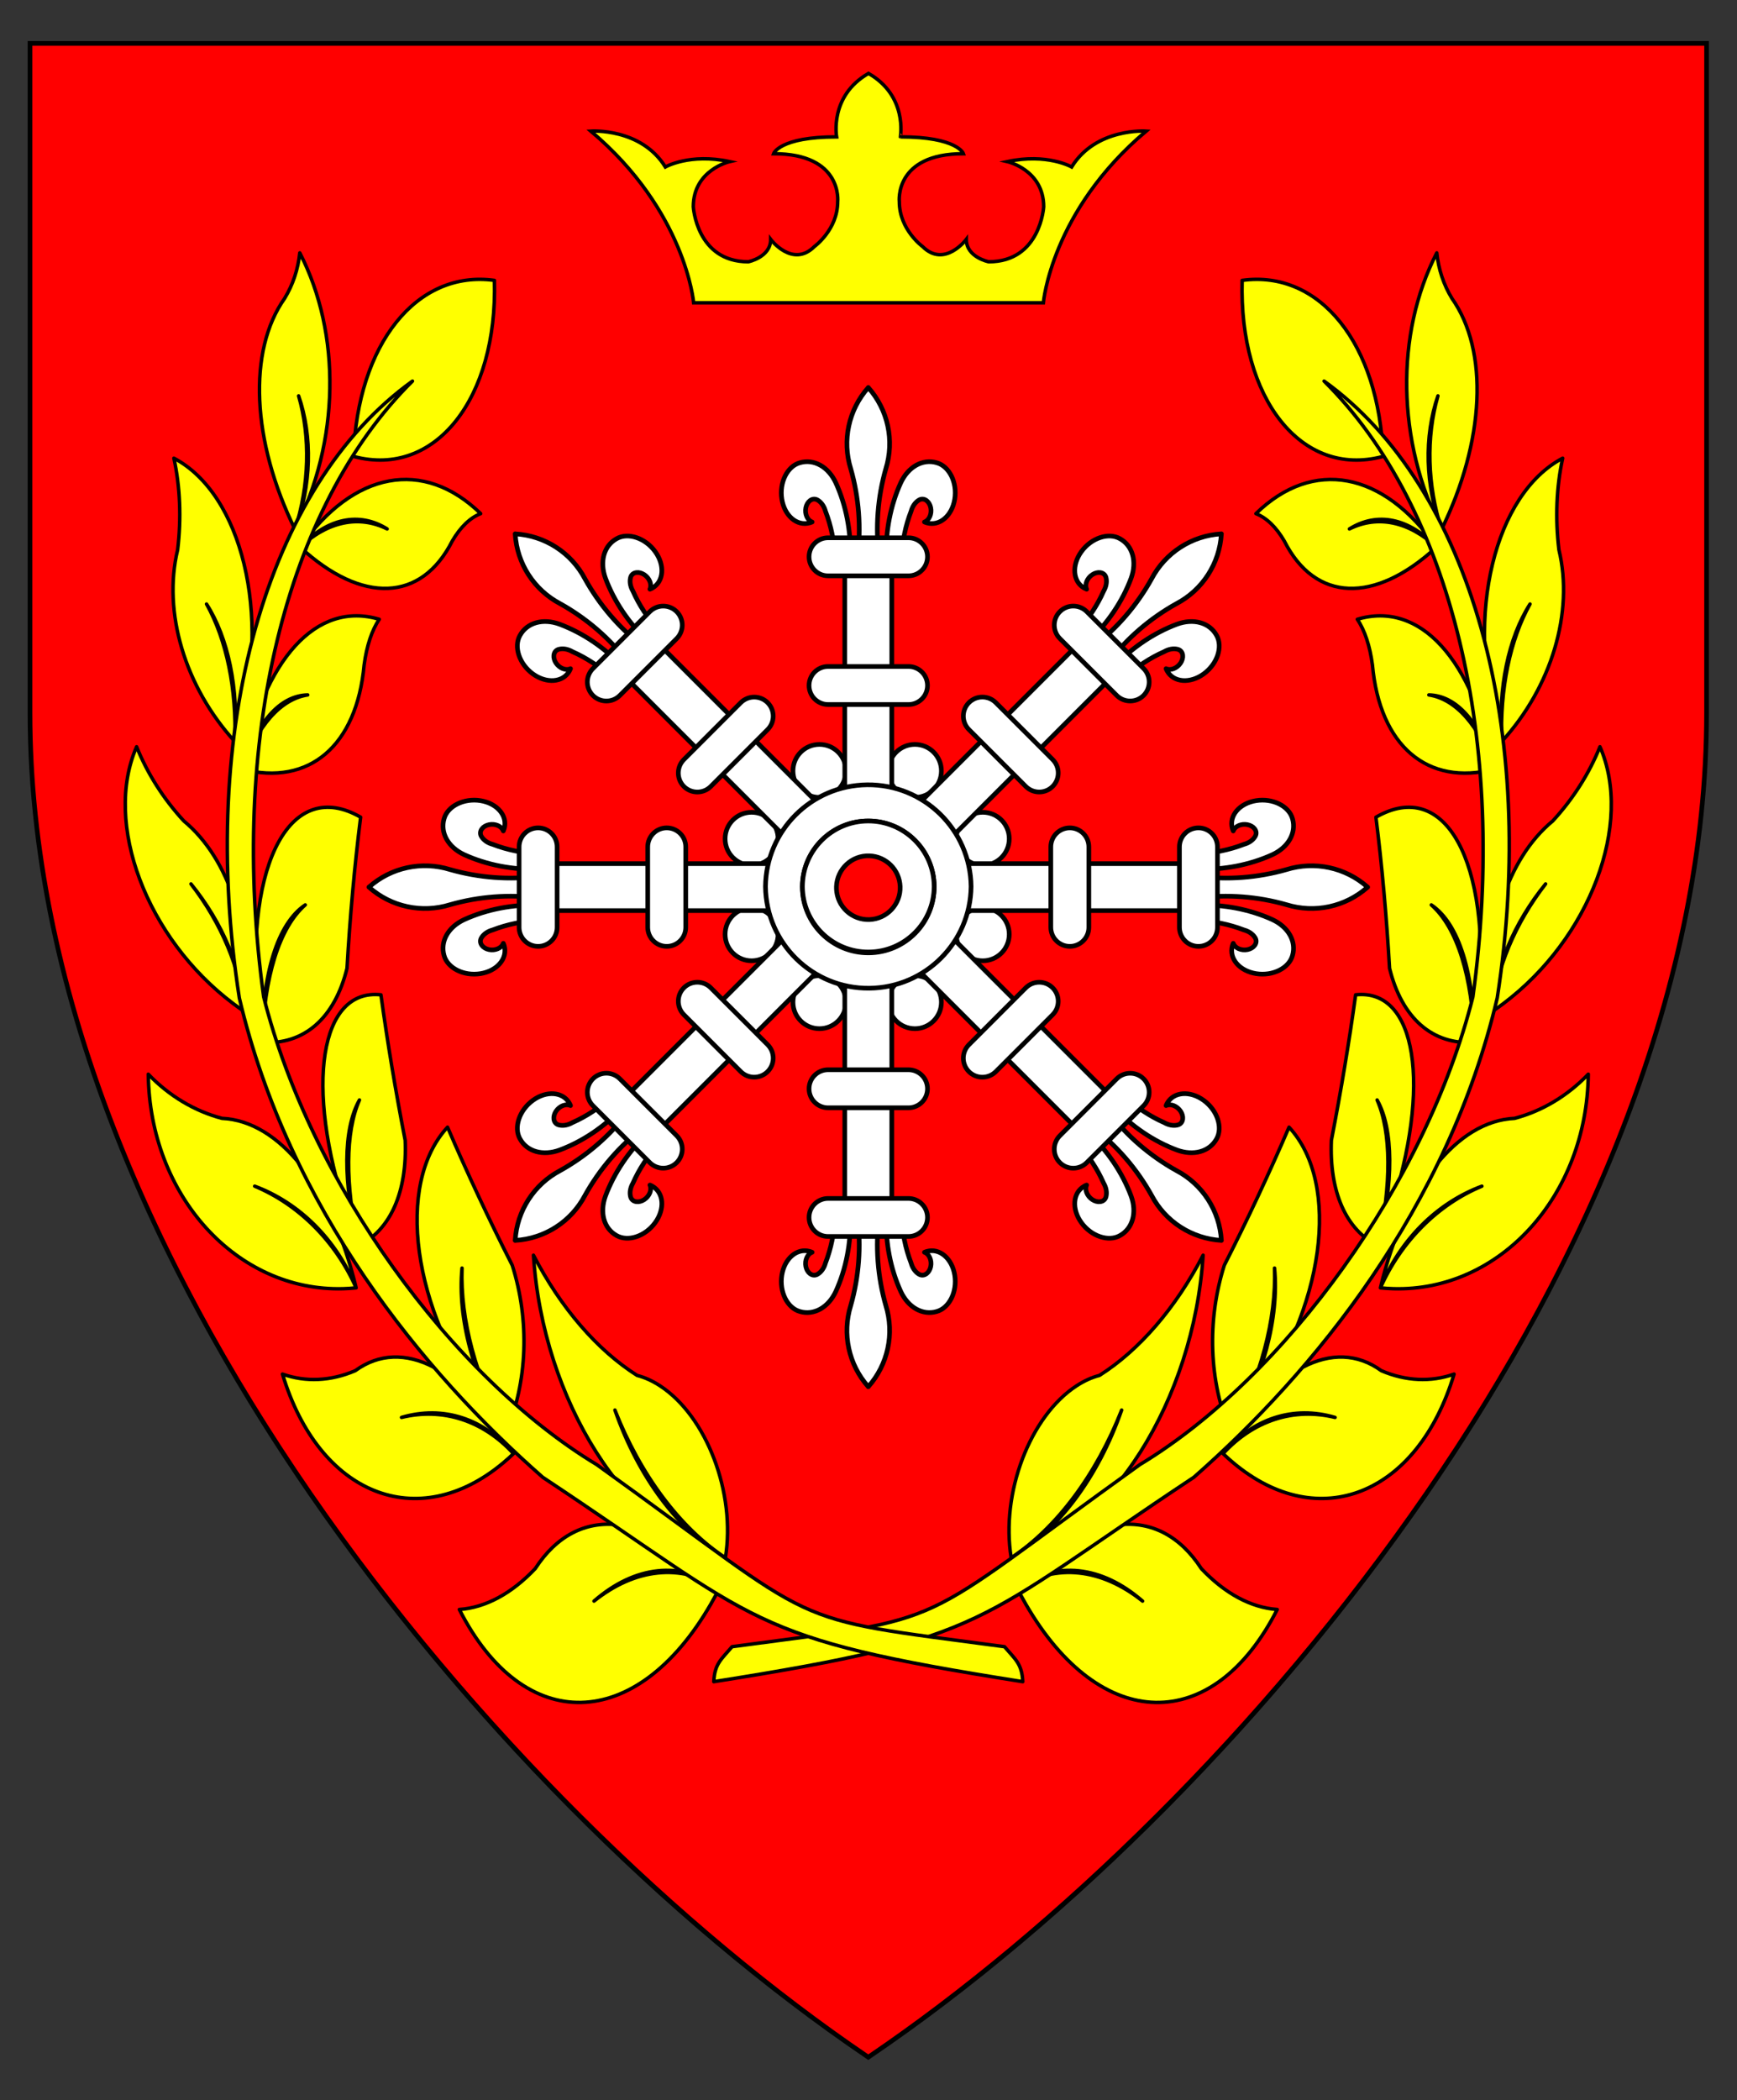 <?xml version="1.0" encoding="utf-8"?>
<!-- Generator: Adobe Illustrator 15.0.0, SVG Export Plug-In . SVG Version: 6.00 Build 0)  -->
<!DOCTYPE svg PUBLIC "-//W3C//DTD SVG 1.1//EN" "http://www.w3.org/Graphics/SVG/1.1/DTD/svg11.dtd">
<svg version="1.1" id="Field" xmlns="http://www.w3.org/2000/svg" xmlns:xlink="http://www.w3.org/1999/xlink" x="0px" y="0px"
	 width="373.75px" height="451.681px" viewBox="0 0 373.75 451.681" enable-background="new 0 0 373.75 451.681"
	 xml:space="preserve">
<rect x="0" y="0" width="373.75" height="451.681" fill="#333333" stroke="none"/>
<g>
	<path fill="#FF0000" d="M186.547,442.242c-43.472-29.498-87.144-73.624-119.816-121.063
		C39.232,281.255,6.453,219.727,6.453,153.344V9.328h360.75v144.016c0,66.383-32.779,127.911-60.277,167.836
		c-32.673,47.438-76.345,91.564-119.817,121.063l-0.281,0.19L186.547,442.242z"/>
	<path d="M366.703,9.828v143.516c0,115.989-100.547,234.656-179.875,288.484C107.5,388,6.953,269.333,6.953,153.344V9.828H366.703
		 M367.703,8.828h-1H6.953h-1v1v143.516c0,66.512,32.827,128.136,60.366,168.12c32.707,47.487,76.426,91.66,119.948,121.191
		l0.562,0.382l0.562-0.382c43.521-29.531,87.241-73.704,119.947-121.191c27.539-39.984,60.366-101.608,60.366-168.12V9.828V8.828
		L367.703,8.828z"/>
</g>
<g id="Laurel_1_1_">
	<g>
		
			<path id="path97_3_" fill="#FFFF00" stroke="#000000" stroke-width="0.75" stroke-linecap="round" stroke-linejoin="round" stroke-miterlimit="3" d="
			M297.599,98.155c-0.836-24.19-13.614-40.145-30.323-37.854c-0.719,25.481,12.773,42.454,30.138,37.908
			C297.474,98.191,297.538,98.173,297.599,98.155z"/>
		
			<path id="path102_3_" fill="#FFFF00" stroke="#000000" stroke-width="0.75" stroke-linecap="round" stroke-linejoin="round" stroke-miterlimit="3" d="
			M241.343,303.262c-5.495,13.954-14.005,25.333-23.768,31.766c-2.276-13.885,4.026-30.449,14.08-36.995
			c1.613-1.05,3.265-1.803,4.919-2.227c8.592-5.45,16.392-14.492,22.298-25.854c-1.98,31.212-20.207,59.936-41.297,65.075
			C227.587,329.37,236.314,317.705,241.343,303.262z"/>
		
			<path id="path107_3_" fill="#FFFF00" stroke="#000000" stroke-width="0.75" stroke-linecap="round" stroke-linejoin="round" stroke-miterlimit="3" d="
			M274.244,272.726c0.397,10.969-2.992,23.662-9.466,35.444c-4.644-11.074-5.129-24.083-1.341-36.058
			c4.979-9.79,9.629-19.702,13.924-29.694c11.297,12.201,7.612,39.267-8.238,60.458c-1.383,1.849-2.833,3.617-4.345,5.294
			C271.789,296.48,275.268,283.465,274.244,272.726z"/>
		
			<path id="path112_3_" fill="#FFFF00" stroke="#000000" stroke-width="0.75" stroke-linecap="round" stroke-linejoin="round" stroke-miterlimit="3" d="
			M296.315,236.573c3.039,6.909,3.105,18.133,0.188,31.346c-6.876-3.405-10.494-11.587-10.028-22.676
			c2.072-10.645,3.814-21.087,5.217-31.291c13.11-1.434,16.427,19.532,7.407,46.833c-0.788,2.376-1.655,4.759-2.596,7.134
			C299.924,254.317,299.856,242.807,296.315,236.573z"/>
		
			<path id="path117_3_" fill="#FFFF00" stroke="#000000" stroke-width="0.75" stroke-linecap="round" stroke-linejoin="round" stroke-miterlimit="3" d="
			M307.978,194.616c5.542,4.867,8.857,15.461,9.259,29.571c-9.011,0.563-15.596-5.192-18.247-15.943
			c-0.649-11.222-1.627-22.064-2.929-32.492c14.896-8.579,24.813,9.438,22.147,40.245c-0.229,2.688-0.558,5.424-0.972,8.19
			C317.309,209.428,313.912,198.572,307.978,194.616z"/>
		
			<path id="path122_3_" fill="#FFFF00" stroke="#000000" stroke-width="0.75" stroke-linecap="round" stroke-linejoin="round" stroke-miterlimit="3" d="
			M307.448,149.457c5.82,0.894,10.865,6.619,14.081,15.979c-14.414,3.701-24.645-5.051-26.222-22.428
			c-0.548-4.1-1.665-7.477-3.255-9.817c13.453-4.035,24.921,8.509,29.477,32.245C318.595,155.436,313.422,149.564,307.448,149.457z"
			/>
		
			<path id="path127_3_" fill="#FFFF00" stroke="#000000" stroke-width="0.75" stroke-linecap="round" stroke-linejoin="round" stroke-miterlimit="3" d="
			M290.353,113.758c6.08-3.023,12.786-1.624,18.726,3.909c-13.336,12.299-26.112,11.786-32.738-1.323
			c-1.74-2.979-3.836-5.002-6.108-5.88c12.277-11.952,27.39-9.151,38.847,7.204C303.236,111.428,296.361,109.994,290.353,113.758z"
			/>
		
			<path id="path132_3_" fill="#FFFF00" stroke="#000000" stroke-width="0.75" stroke-linecap="round" stroke-linejoin="round" stroke-miterlimit="3" d="
			M309.398,85.148c-2.559,8.917-2.28,19.203,0.778,28.718c9.319-19.021,10.198-38.4,2.246-49.681c-1.785-2.914-2.91-6.285-3.269-9.8
			c-8.995,17.446-8.596,40.586,1.022,59.481C306.647,104.43,306.362,93.886,309.398,85.148z"/>
		
			<path id="path137_3_" fill="#FFFF00" stroke="#000000" stroke-width="0.75" stroke-linecap="round" stroke-linejoin="round" stroke-miterlimit="3" d="
			M329.216,129.908c-4.309,7.723-6.489,18.309-6.083,29.566c10.739-11.746,15.536-27.835,12.298-41.235
			c-0.815-6.788-0.535-13.56,0.81-19.697c-14.657,7.715-20.932,33.681-14.014,57.992c0.279,0.989,0.584,1.973,0.906,2.94
			C322.304,148.053,324.538,137.194,329.216,129.908z"/>
		
			<path id="path142_3_" fill="#FFFF00" stroke="#000000" stroke-width="0.75" stroke-linecap="round" stroke-linejoin="round" stroke-miterlimit="3" d="
			M332.564,190.105c-6.82,8.361-11.004,18.377-11.448,27.416c-1.95-16.821,3.117-32.803,12.987-40.957
			c4.355-4.716,7.848-10.207,10.159-15.96c7.215,16.467-2.109,41.21-20.83,55.268c-0.764,0.572-1.535,1.125-2.316,1.649
			C321.886,208.439,326.001,198.575,332.564,190.105z"/>
		
			<path id="path147_3_" fill="#FFFF00" stroke="#000000" stroke-width="0.75" stroke-linecap="round" stroke-linejoin="round" stroke-miterlimit="3" d="
			M318.855,255.108c-9.691,3.601-17.664,11.585-21.83,21.864c5.221-21.691,16.483-35.911,28.857-36.447
			c5.921-1.564,11.377-4.828,15.871-9.499c-0.275,26.126-19.054,46.776-41.936,46.133c-0.933-0.024-1.862-0.087-2.793-0.187
			C301.506,266.939,309.355,259.076,318.855,255.108z"/>
		
			<path id="path152_3_" fill="#FFFF00" stroke="#000000" stroke-width="0.75" stroke-linecap="round" stroke-linejoin="round" stroke-miterlimit="3" d="
			M287.261,304.841c-8.92-2.646-17.721,0.197-24.092,7.788c10.544-18.319,23.83-25.278,34.045-17.84
			c5.268,2.254,10.652,2.508,15.658,0.737c-7.819,25.94-29.078,34.485-47.487,19.088c-0.751-0.627-1.492-1.286-2.216-1.985
			C269.722,305.484,278.389,302.684,287.261,304.841z"/>
		
			<path id="path157_3_" fill="#FFFF00" stroke="#000000" stroke-width="0.75" stroke-linecap="round" stroke-linejoin="round" stroke-miterlimit="3" d="
			M245.846,344.342c-8.815-7.678-18.69-8.724-27.034-2.855c15.053-16.6,30.536-18.213,39.677-4.13
			c5.062,5.358,10.674,8.386,16.331,8.791c-13.827,27.104-38.051,26.588-54.103-1.154c-0.653-1.132-1.29-2.305-1.905-3.507
			C227.252,336.245,236.978,337.271,245.846,344.342z"/>
		
			<path id="path162_3_" fill="#FFFF00" stroke="#000000" stroke-width="0.75" stroke-linecap="round" stroke-linejoin="round" stroke-miterlimit="3" d="
			M157.516,354.15c48.734-6.525,37.734-3.275,87.734-39.15c31.25-18.833,61.622-60.669,71.672-100.601
			c7.563-54.909-4.632-105.351-32.017-132.434c31.49,22.589,46.217,75.043,37.252,132.685
			c-10.676,45.224-39.442,80.371-65.281,103.063c-47.19,31.257-43.501,34.537-103.292,43.96
			C153.769,357.776,155.24,356.848,157.516,354.15z"/>
	</g>
	<g>
		
			<path id="path97_1_" fill="#FFFF00" stroke="#000000" stroke-width="0.75" stroke-linecap="round" stroke-linejoin="round" stroke-miterlimit="3" d="
			M76.058,98.155c0.836-24.19,13.614-40.145,30.323-37.854c0.719,25.481-12.773,42.454-30.138,37.908
			C76.183,98.191,76.118,98.173,76.058,98.155z"/>
		
			<path id="path102_1_" fill="#FFFF00" stroke="#000000" stroke-width="0.75" stroke-linecap="round" stroke-linejoin="round" stroke-miterlimit="3" d="
			M132.313,303.262c5.495,13.954,14.005,25.333,23.768,31.766c2.276-13.885-4.026-30.449-14.08-36.995
			c-1.613-1.05-3.265-1.803-4.919-2.227c-8.592-5.45-16.392-14.492-22.298-25.854c1.98,31.212,20.207,59.936,41.297,65.075
			C146.069,329.37,137.342,317.705,132.313,303.262z"/>
		
			<path id="path107_1_" fill="#FFFF00" stroke="#000000" stroke-width="0.75" stroke-linecap="round" stroke-linejoin="round" stroke-miterlimit="3" d="
			M99.412,272.726c-0.397,10.969,2.992,23.662,9.466,35.444c4.644-11.074,5.129-24.083,1.341-36.058
			c-4.979-9.79-9.629-19.702-13.924-29.694c-11.297,12.201-7.612,39.267,8.238,60.458c1.383,1.849,2.833,3.617,4.345,5.294
			C101.867,296.48,98.389,283.465,99.412,272.726z"/>
		
			<path id="path112_1_" fill="#FFFF00" stroke="#000000" stroke-width="0.75" stroke-linecap="round" stroke-linejoin="round" stroke-miterlimit="3" d="
			M77.341,236.573c-3.039,6.909-3.105,18.133-0.188,31.346c6.876-3.405,10.494-11.587,10.028-22.676
			c-2.072-10.645-3.814-21.087-5.217-31.291c-13.11-1.434-16.427,19.532-7.407,46.833c0.788,2.376,1.655,4.759,2.596,7.134
			C73.732,254.317,73.8,242.807,77.341,236.573z"/>
		
			<path id="path117_1_" fill="#FFFF00" stroke="#000000" stroke-width="0.75" stroke-linecap="round" stroke-linejoin="round" stroke-miterlimit="3" d="
			M65.679,194.616c-5.542,4.867-8.857,15.461-9.259,29.571c9.011,0.563,15.596-5.192,18.247-15.943
			c0.649-11.222,1.627-22.064,2.929-32.492c-14.896-8.579-24.813,9.438-22.147,40.245c0.229,2.688,0.558,5.424,0.972,8.19
			C56.348,209.428,59.744,198.572,65.679,194.616z"/>
		
			<path id="path122_1_" fill="#FFFF00" stroke="#000000" stroke-width="0.75" stroke-linecap="round" stroke-linejoin="round" stroke-miterlimit="3" d="
			M66.208,149.457c-5.82,0.894-10.865,6.619-14.081,15.979c14.414,3.701,24.645-5.051,26.222-22.428
			c0.548-4.1,1.665-7.477,3.255-9.817c-13.453-4.035-24.921,8.509-29.477,32.245C55.062,155.436,60.234,149.564,66.208,149.457z"/>
		
			<path id="path127_1_" fill="#FFFF00" stroke="#000000" stroke-width="0.75" stroke-linecap="round" stroke-linejoin="round" stroke-miterlimit="3" d="
			M83.304,113.758c-6.08-3.023-12.786-1.624-18.726,3.909c13.336,12.299,26.112,11.786,32.738-1.323
			c1.74-2.979,3.836-5.002,6.108-5.88c-12.277-11.952-27.39-9.151-38.847,7.204C70.42,111.428,77.295,109.994,83.304,113.758z"/>
		
			<path id="path132_1_" fill="#FFFF00" stroke="#000000" stroke-width="0.75" stroke-linecap="round" stroke-linejoin="round" stroke-miterlimit="3" d="
			M64.258,85.148c2.559,8.917,2.28,19.203-0.778,28.718c-9.319-19.021-10.198-38.4-2.246-49.681c1.785-2.914,2.91-6.285,3.269-9.8
			c8.995,17.446,8.596,40.586-1.022,59.481C67.009,104.43,67.294,93.886,64.258,85.148z"/>
		
			<path id="path137_1_" fill="#FFFF00" stroke="#000000" stroke-width="0.75" stroke-linecap="round" stroke-linejoin="round" stroke-miterlimit="3" d="
			M44.44,129.908c4.309,7.723,6.489,18.309,6.083,29.566c-10.739-11.746-15.536-27.835-12.298-41.235
			c0.815-6.788,0.535-13.56-0.81-19.697c14.657,7.715,20.932,33.681,14.014,57.992c-0.279,0.989-0.584,1.973-0.906,2.94
			C51.353,148.053,49.118,137.194,44.44,129.908z"/>
		
			<path id="path142_1_" fill="#FFFF00" stroke="#000000" stroke-width="0.75" stroke-linecap="round" stroke-linejoin="round" stroke-miterlimit="3" d="
			M41.092,190.105c6.82,8.361,11.004,18.377,11.448,27.416c1.95-16.821-3.117-32.803-12.987-40.957
			c-4.355-4.716-7.848-10.207-10.159-15.96c-7.215,16.467,2.109,41.21,20.83,55.268c0.764,0.572,1.535,1.125,2.316,1.649
			C51.771,208.439,47.655,198.575,41.092,190.105z"/>
		
			<path id="path147_1_" fill="#FFFF00" stroke="#000000" stroke-width="0.75" stroke-linecap="round" stroke-linejoin="round" stroke-miterlimit="3" d="
			M54.801,255.108c9.691,3.601,17.664,11.585,21.83,21.864c-5.221-21.691-16.483-35.911-28.857-36.447
			c-5.921-1.564-11.377-4.828-15.871-9.499c0.275,26.126,19.054,46.776,41.936,46.133c0.933-0.024,1.862-0.087,2.793-0.187
			C72.15,266.939,64.301,259.076,54.801,255.108z"/>
		
			<path id="path152_1_" fill="#FFFF00" stroke="#000000" stroke-width="0.75" stroke-linecap="round" stroke-linejoin="round" stroke-miterlimit="3" d="
			M86.396,304.841c8.92-2.646,17.721,0.197,24.092,7.788c-10.544-18.319-23.83-25.278-34.045-17.84
			c-5.268,2.254-10.652,2.508-15.658,0.737c7.819,25.94,29.078,34.485,47.487,19.088c0.751-0.627,1.492-1.286,2.216-1.985
			C103.935,305.484,95.268,302.684,86.396,304.841z"/>
		
			<path id="path157_1_" fill="#FFFF00" stroke="#000000" stroke-width="0.75" stroke-linecap="round" stroke-linejoin="round" stroke-miterlimit="3" d="
			M127.811,344.342c8.815-7.678,18.69-8.724,27.034-2.855c-15.053-16.6-30.536-18.213-39.677-4.13
			c-5.062,5.358-10.674,8.386-16.331,8.791c13.827,27.104,38.051,26.588,54.103-1.154c0.653-1.132,1.29-2.305,1.905-3.507
			C146.404,336.245,136.679,337.271,127.811,344.342z"/>
		
			<path id="path162_1_" fill="#FFFF00" stroke="#000000" stroke-width="0.75" stroke-linecap="round" stroke-linejoin="round" stroke-miterlimit="3" d="
			M216.141,354.15c-48.734-6.525-37.734-3.275-87.734-39.15c-31.25-18.833-61.622-60.669-71.672-100.601
			c-7.563-54.909,4.632-105.351,32.017-132.434c-31.49,22.589-46.217,75.043-37.252,132.685
			c10.676,45.224,39.442,80.371,65.281,103.063c47.19,31.257,43.501,34.537,103.292,43.96
			C219.887,357.776,218.416,356.848,216.141,354.15z"/>
	</g>
</g>
<path fill="#FFFF00" stroke="#000000" stroke-width="0.75" stroke-miterlimit="10" d="M186.874,15.79
	c-8.479,4.856-6.861,13.646-6.861,13.646c-12.333,0-13.567,3.622-13.567,3.622c14.957,0,13.8,10.33,13.8,10.33
	c0,6.013-5.012,9.637-5.012,9.637c-4.703,4.703-9.406-1.542-9.406-1.542c0,3.854-4.817,4.818-4.817,4.818
	c-11.14,0-11.834-11.834-11.834-11.834c0-7.939,7.825-9.713,7.825-9.713c-8.595-1.85-13.837,1.156-13.837,1.156
	c-5.243-8.479-16.034-7.708-16.034-7.708c20.428,17.19,22.125,36.926,22.125,36.926h37.619h37.622c0,0,1.693-19.735,22.124-36.926
	c0,0-10.794-0.771-16.033,7.708c0,0-5.243-3.006-13.839-1.156c0,0,7.823,1.774,7.823,9.713c0,0-0.692,11.834-11.831,11.834
	c0,0-4.82-0.964-4.82-4.818c0,0-4.703,6.245-9.406,1.542c0,0-5.009-3.624-5.009-9.637c0,0-1.156-10.33,13.798-10.33
	c0,0-1.232-3.622-13.566-3.622C193.736,29.436,195.354,20.646,186.874,15.79z"/>
<g>
	<g>
		<path fill="#FFFFFF" stroke="#000000" stroke-linecap="round" stroke-linejoin="round" stroke-miterlimit="3" d="M170.624,215.534
			c0-3.147,2.55-5.699,5.699-5.699c3.147,0,5.699,2.552,5.699,5.699s-2.552,5.698-5.699,5.698
			C173.174,221.231,170.624,218.681,170.624,215.534L170.624,215.534z"/>
		<path fill="#FFFFFF" stroke="#000000" stroke-linecap="round" stroke-linejoin="round" stroke-miterlimit="3" d="M191.16,215.534
			c0-3.147,2.551-5.699,5.699-5.699c3.147,0,5.699,2.552,5.699,5.699s-2.552,5.698-5.699,5.698
			C193.711,221.231,191.16,218.681,191.16,215.534L191.16,215.534z"/>
		<path fill="#FFFFFF" stroke="#000000" stroke-linecap="round" stroke-linejoin="round" stroke-miterlimit="3" d="M170.624,165.795
			c0,3.148,2.55,5.699,5.699,5.699c3.147,0,5.699-2.551,5.699-5.699c0-3.147-2.552-5.698-5.699-5.698
			C173.174,160.097,170.624,162.648,170.624,165.795L170.624,165.795z"/>
		<path fill="#FFFFFF" stroke="#000000" stroke-linecap="round" stroke-linejoin="round" stroke-miterlimit="3" d="M191.16,165.795
			c0,3.148,2.551,5.699,5.699,5.699c3.147,0,5.699-2.551,5.699-5.699c0-3.147-2.552-5.698-5.699-5.698
			C193.711,160.097,191.16,162.648,191.16,165.795L191.16,165.795z"/>
		<path fill="#FFFFFF" stroke="#000000" stroke-linecap="round" stroke-linejoin="round" stroke-miterlimit="3" d="M161.722,174.697
			c3.146,0,5.699,2.55,5.699,5.699c0,3.147-2.554,5.699-5.699,5.699c-3.148,0-5.699-2.552-5.699-5.699
			C156.022,177.247,158.573,174.697,161.722,174.697L161.722,174.697z"/>
		<path fill="#FFFFFF" stroke="#000000" stroke-linecap="round" stroke-linejoin="round" stroke-miterlimit="3" d="M161.722,195.234
			c3.146,0,5.699,2.55,5.699,5.699c0,3.147-2.554,5.699-5.699,5.699c-3.148,0-5.699-2.552-5.699-5.699
			C156.022,197.784,158.573,195.234,161.722,195.234L161.722,195.234z"/>
		<path fill="#FFFFFF" stroke="#000000" stroke-linecap="round" stroke-linejoin="round" stroke-miterlimit="3" d="M211.461,174.697
			c-3.149,0-5.699,2.55-5.699,5.699c0,3.147,2.55,5.699,5.699,5.699c3.145,0,5.697-2.552,5.697-5.699
			C217.158,177.247,214.605,174.697,211.461,174.697L211.461,174.697z"/>
		<path fill="#FFFFFF" stroke="#000000" stroke-linecap="round" stroke-linejoin="round" stroke-miterlimit="3" d="M211.461,195.234
			c-3.149,0-5.699,2.55-5.699,5.699c0,3.147,2.55,5.699,5.699,5.699c3.145,0,5.697-2.552,5.697-5.699
			C217.158,197.784,214.605,195.234,211.461,195.234L211.461,195.234z"/>
	</g>
	<g>
		
			<rect x="206.129" y="185.739" fill="#FFFFFF" stroke="#000000" stroke-linecap="round" stroke-linejoin="round" stroke-miterlimit="3" width="50.235" height="10.108"/>
		<path fill="#FFFFFF" stroke="#000000" stroke-linecap="round" stroke-linejoin="round" stroke-miterlimit="3" d="M294.261,190.801
			l0.019-0.017h-0.019c-4.756-4.229-11.378-5.657-17.455-3.765c-6.204,1.771-12.702,2.259-19.1,1.437v2.328v0.017v2.329
			c6.397-0.824,12.896-0.334,19.1,1.437C282.883,196.459,289.505,195.03,294.261,190.801h0.019H294.261z"/>
		<g>
			<path fill="#FFFFFF" stroke="#000000" stroke-linecap="round" stroke-linejoin="round" stroke-miterlimit="3" d="
				M257.706,194.661c5.639-0.176,11.225,0.908,16.071,3.115c3.456,1.604,5.194,4.705,4.329,7.718
				c-0.749,2.724-4.252,4.473-7.827,3.901c-3.575-0.568-5.868-3.239-5.119-5.963c0.05-0.189,0.117-0.375,0.195-0.555
				c0.359,1.02,1.735,1.626,3.074,1.354c0.635-0.13,1.18-0.444,1.514-0.875c0.428-0.537,0.455-1.207,0.066-1.762
				c-0.482-0.746-1.33-1.317-2.359-1.593c-3.092-1.2-6.479-1.894-9.944-2.038V194.661z"/>
			<path fill="#FFFFFF" stroke="#000000" stroke-linecap="round" stroke-linejoin="round" stroke-miterlimit="3" d="
				M257.706,186.926c5.639,0.175,11.225-0.907,16.071-3.115c3.456-1.604,5.194-4.705,4.329-7.718
				c-0.749-2.724-4.252-4.472-7.827-3.902s-5.868,3.241-5.119,5.966c0.05,0.187,0.117,0.373,0.195,0.554
				c0.359-1.021,1.735-1.627,3.074-1.354c0.635,0.129,1.18,0.444,1.514,0.875c0.428,0.537,0.455,1.207,0.066,1.763
				c-0.482,0.746-1.33,1.317-2.359,1.592c-3.092,1.2-6.479,1.894-9.944,2.036V186.926z"/>
		</g>
		<path fill="#FFFFFF" stroke="#000000" stroke-linecap="round" stroke-linejoin="round" stroke-miterlimit="3" d="M253.78,199.44
			c0.001,2.26,1.831,4.09,4.09,4.091c2.259-0.001,4.091-1.832,4.091-4.091v-17.302c0-2.259-1.832-4.09-4.091-4.09
			c-2.259,0-4.089,1.832-4.09,4.09V199.44z"/>
		<path fill="#FFFFFF" stroke="#000000" stroke-linecap="round" stroke-linejoin="round" stroke-miterlimit="3" d="M226.103,199.44
			c0.002,2.26,1.832,4.09,4.09,4.091c2.26-0.001,4.092-1.832,4.092-4.091v-17.302c0-2.259-1.832-4.09-4.092-4.09
			c-2.258,0-4.088,1.832-4.09,4.09V199.44z"/>
		
			<rect x="117.292" y="185.739" fill="#FFFFFF" stroke="#000000" stroke-linecap="round" stroke-linejoin="round" stroke-miterlimit="3" width="50.233" height="10.108"/>
		<path fill="#FFFFFF" stroke="#000000" stroke-linecap="round" stroke-linejoin="round" stroke-miterlimit="3" d="M79.393,190.801
			l-0.017-0.017h0.017c4.757-4.229,11.382-5.657,17.458-3.765c6.201,1.771,12.701,2.259,19.098,1.437v2.328v0.017v2.329
			c-6.397-0.824-12.897-0.334-19.098,1.437C90.774,196.459,84.149,195.03,79.393,190.801h-0.017H79.393z"/>
		<g>
			<path fill="#FFFFFF" stroke="#000000" stroke-linecap="round" stroke-linejoin="round" stroke-miterlimit="3" d="
				M115.949,194.661c-5.641-0.176-11.226,0.908-16.069,3.115c-3.457,1.604-5.196,4.705-4.331,7.718
				c0.747,2.724,4.253,4.473,7.827,3.901c3.577-0.568,5.866-3.239,5.121-5.963c-0.054-0.189-0.117-0.375-0.197-0.555
				c-0.357,1.02-1.735,1.626-3.074,1.354c-0.635-0.13-1.178-0.444-1.512-0.875c-0.43-0.537-0.457-1.207-0.07-1.762
				c0.484-0.746,1.333-1.317,2.363-1.593c3.092-1.2,6.478-1.894,9.942-2.038V194.661z"/>
			<path fill="#FFFFFF" stroke="#000000" stroke-linecap="round" stroke-linejoin="round" stroke-miterlimit="3" d="
				M115.949,186.926c-5.641,0.175-11.226-0.907-16.069-3.115c-3.457-1.604-5.196-4.705-4.331-7.718
				c0.747-2.724,4.253-4.472,7.827-3.902c3.577,0.57,5.866,3.241,5.121,5.966c-0.054,0.187-0.117,0.373-0.197,0.554
				c-0.357-1.021-1.735-1.627-3.074-1.354c-0.635,0.129-1.178,0.444-1.512,0.875c-0.43,0.537-0.457,1.207-0.07,1.763
				c0.484,0.746,1.333,1.317,2.363,1.592c3.092,1.2,6.478,1.894,9.942,2.036V186.926z"/>
		</g>
		<path fill="#FFFFFF" stroke="#000000" stroke-linecap="round" stroke-linejoin="round" stroke-miterlimit="3" d="M119.875,199.44
			c0,2.26-1.832,4.09-4.09,4.091c-2.258-0.001-4.09-1.832-4.09-4.091v-17.302c0-2.259,1.832-4.09,4.09-4.09
			c2.258,0,4.09,1.832,4.09,4.09V199.44z"/>
		<path fill="#FFFFFF" stroke="#000000" stroke-linecap="round" stroke-linejoin="round" stroke-miterlimit="3" d="M147.553,199.44
			c0,2.26-1.832,4.09-4.09,4.091c-2.258-0.001-4.09-1.832-4.09-4.091v-17.302c0-2.259,1.832-4.09,4.09-4.09
			c2.258,0,4.09,1.832,4.09,4.09V199.44z"/>
	</g>
	<g>
		
			<rect x="181.774" y="121.257" fill="#FFFFFF" stroke="#000000" stroke-linecap="round" stroke-linejoin="round" stroke-miterlimit="3" width="10.108" height="50.235"/>
		<path fill="#FFFFFF" stroke="#000000" stroke-linecap="round" stroke-linejoin="round" stroke-miterlimit="3" d="M186.837,83.36
			l-0.019-0.019v0.019c-4.229,4.756-5.656,11.378-3.764,17.455c1.771,6.204,2.26,12.702,1.438,19.1h2.326h0.019h2.328
			c-0.824-6.398-0.334-12.896,1.438-19.1C192.494,94.738,191.065,88.116,186.837,83.36v-0.019V83.36z"/>
		<g>
			<path fill="#FFFFFF" stroke="#000000" stroke-linecap="round" stroke-linejoin="round" stroke-miterlimit="3" d="
				M190.696,119.915c-0.176-5.639,0.907-11.225,3.115-16.072c1.604-3.456,4.704-5.194,7.718-4.329
				c2.725,0.749,4.473,4.252,3.901,7.827c-0.568,3.575-3.239,5.868-5.964,5.12c-0.188-0.05-0.374-0.117-0.555-0.196
				c1.02-0.359,1.626-1.735,1.354-3.074c-0.13-0.635-0.444-1.18-0.875-1.514c-0.537-0.428-1.207-0.455-1.762-0.067
				c-0.746,0.483-1.317,1.331-1.593,2.36c-1.2,3.092-1.894,6.479-2.038,9.944H190.696z"/>
			<path fill="#FFFFFF" stroke="#000000" stroke-linecap="round" stroke-linejoin="round" stroke-miterlimit="3" d="
				M182.961,119.915c0.176-5.639-0.906-11.225-3.115-16.072c-1.604-3.456-4.705-5.194-7.718-4.329
				c-2.724,0.749-4.472,4.252-3.901,7.827c0.568,3.575,3.239,5.868,5.965,5.12c0.188-0.05,0.373-0.117,0.554-0.196
				c-1.02-0.359-1.626-1.735-1.354-3.074c0.13-0.635,0.445-1.18,0.875-1.514c0.539-0.428,1.207-0.455,1.762-0.067
				c0.747,0.483,1.319,1.331,1.593,2.36c1.2,3.092,1.894,6.479,2.038,9.944H182.961z"/>
		</g>
		<path fill="#FFFFFF" stroke="#000000" stroke-linecap="round" stroke-linejoin="round" stroke-miterlimit="3" d="M195.476,123.841
			c2.26-0.002,4.09-1.832,4.092-4.09c-0.002-2.26-1.832-4.091-4.092-4.091h-17.301c-2.259,0-4.091,1.832-4.091,4.091
			c0,2.258,1.832,4.088,4.091,4.09H195.476z"/>
		<path fill="#FFFFFF" stroke="#000000" stroke-linecap="round" stroke-linejoin="round" stroke-miterlimit="3" d="M195.476,151.518
			c2.26-0.002,4.09-1.832,4.092-4.09c-0.002-2.26-1.832-4.091-4.092-4.091h-17.301c-2.259,0-4.091,1.832-4.091,4.091
			c0,2.258,1.832,4.088,4.091,4.09H195.476z"/>
		
			<rect x="181.774" y="210.095" fill="#FFFFFF" stroke="#000000" stroke-linecap="round" stroke-linejoin="round" stroke-miterlimit="3" width="10.108" height="50.233"/>
		<path fill="#FFFFFF" stroke="#000000" stroke-linecap="round" stroke-linejoin="round" stroke-miterlimit="3" d="M186.837,298.228
			l-0.019,0.017v-0.017c-4.229-4.757-5.656-11.38-3.764-17.457c1.771-6.202,2.26-12.702,1.438-19.1h2.326h0.019h2.328
			c-0.824,6.397-0.334,12.897,1.438,19.1C192.494,286.848,191.065,293.471,186.837,298.228v0.017V298.228z"/>
		<g>
			<path fill="#FFFFFF" stroke="#000000" stroke-linecap="round" stroke-linejoin="round" stroke-miterlimit="3" d="
				M190.696,261.671c-0.176,5.641,0.907,11.226,3.115,16.071c1.604,3.456,4.704,5.194,7.718,4.328
				c2.725-0.747,4.473-4.251,3.901-7.826c-0.568-3.575-3.239-5.866-5.964-5.119c-0.188,0.052-0.374,0.116-0.555,0.197
				c1.02,0.357,1.626,1.732,1.354,3.071c-0.13,0.636-0.444,1.181-0.875,1.515c-0.537,0.428-1.207,0.454-1.762,0.068
				c-0.746-0.483-1.317-1.332-1.593-2.361c-1.2-3.092-1.894-6.479-2.038-9.944H190.696z"/>
			<path fill="#FFFFFF" stroke="#000000" stroke-linecap="round" stroke-linejoin="round" stroke-miterlimit="3" d="
				M182.961,261.671c0.176,5.641-0.906,11.226-3.115,16.071c-1.604,3.456-4.705,5.194-7.718,4.328
				c-2.724-0.747-4.472-4.251-3.901-7.826c0.568-3.575,3.239-5.866,5.965-5.119c0.188,0.052,0.373,0.116,0.554,0.197
				c-1.02,0.357-1.626,1.732-1.354,3.071c0.13,0.636,0.445,1.181,0.875,1.515c0.539,0.428,1.207,0.454,1.762,0.068
				c0.747-0.483,1.319-1.332,1.593-2.361c1.2-3.092,1.894-6.479,2.038-9.944H182.961z"/>
		</g>
		<path fill="#FFFFFF" stroke="#000000" stroke-linecap="round" stroke-linejoin="round" stroke-miterlimit="3" d="M195.476,257.746
			c2.26,0,4.09,1.832,4.092,4.088c-0.002,2.26-1.832,4.092-4.092,4.092h-17.301c-2.259,0-4.091-1.832-4.091-4.092
			c0-2.256,1.832-4.088,4.091-4.088H195.476z"/>
		<path fill="#FFFFFF" stroke="#000000" stroke-linecap="round" stroke-linejoin="round" stroke-miterlimit="3" d="M195.476,230.068
			c2.26,0,4.09,1.831,4.092,4.09c-0.002,2.259-1.832,4.09-4.092,4.091h-17.301c-2.259-0.001-4.091-1.832-4.091-4.091
			s1.832-4.09,4.091-4.09H195.476z"/>
	</g>
	<g>
		
			<rect x="213.182" y="134.266" transform="matrix(-0.707 -0.707 0.707 -0.707 259.87 426.399)" fill="#FFFFFF" stroke="#000000" stroke-linecap="round" stroke-linejoin="round" stroke-miterlimit="3" width="10.109" height="50.236"/>
		<path fill="#FFFFFF" stroke="#000000" stroke-linecap="round" stroke-linejoin="round" stroke-miterlimit="3" d="M262.8,114.832
			l0.002-0.025l-0.014,0.012c-6.353,0.374-12.045,4.046-15.005,9.681c-3.134,5.639-7.384,10.58-12.489,14.522l1.646,1.645
			l0.012,0.013l1.648,1.646c3.94-5.106,8.881-9.355,14.521-12.489C258.756,126.877,262.428,121.185,262.8,114.832l0.014-0.013
			L262.8,114.832z"/>
		<g>
			<path fill="#FFFFFF" stroke="#000000" stroke-linecap="round" stroke-linejoin="round" stroke-miterlimit="3" d="
				M239.683,143.409c3.862-4.111,8.577-7.295,13.565-9.162c3.579-1.309,7-0.346,8.52,2.397c1.396,2.456,0.155,6.169-2.776,8.293
				c-2.93,2.126-6.439,1.858-7.837-0.597c-0.099-0.169-0.182-0.348-0.254-0.531c0.975,0.466,2.377-0.077,3.131-1.217
				c0.355-0.541,0.52-1.148,0.451-1.689c-0.077-0.682-0.532-1.175-1.199-1.293c-0.869-0.186-1.871,0.009-2.794,0.542
				c-3.035,1.338-5.922,3.243-8.474,5.591L239.683,143.409z"/>
			<path fill="#FFFFFF" stroke="#000000" stroke-linecap="round" stroke-linejoin="round" stroke-miterlimit="3" d="
				M234.212,137.939c4.111-3.863,7.296-8.578,9.161-13.567c1.31-3.578,0.348-7-2.396-8.519c-2.456-1.396-6.168-0.155-8.294,2.776
				c-2.124,2.931-1.858,6.44,0.599,7.838c0.169,0.097,0.348,0.181,0.531,0.254c-0.468-0.976,0.075-2.377,1.215-3.13
				c0.54-0.357,1.148-0.521,1.69-0.452c0.682,0.077,1.175,0.532,1.293,1.198c0.186,0.87-0.01,1.873-0.543,2.795
				c-1.339,3.035-3.244,5.92-5.592,8.472L234.212,137.939z"/>
		</g>
		<path fill="#FFFFFF" stroke="#000000" stroke-linecap="round" stroke-linejoin="round" stroke-miterlimit="3" d="M240.284,149.565
			c1.601,1.596,4.188,1.596,5.786,0.001c1.596-1.599,1.598-4.188,0-5.786l-12.234-12.234c-1.598-1.598-4.188-1.597-5.786,0
			c-1.596,1.598-1.595,4.186,0,5.785L240.284,149.565z"/>
		<path fill="#FFFFFF" stroke="#000000" stroke-linecap="round" stroke-linejoin="round" stroke-miterlimit="3" d="M220.715,169.135
			c1.6,1.597,4.187,1.597,5.784,0.001c1.598-1.599,1.598-4.188,0-5.786l-12.234-12.235c-1.598-1.597-4.188-1.597-5.786,0.001
			c-1.594,1.597-1.594,4.186,0,5.785L220.715,169.135z"/>
		
			<rect x="150.365" y="197.085" transform="matrix(-0.707 -0.707 0.707 -0.707 108.216 489.223)" fill="#FFFFFF" stroke="#000000" stroke-linecap="round" stroke-linejoin="round" stroke-miterlimit="3" width="10.109" height="50.233"/>
		<path fill="#FFFFFF" stroke="#000000" stroke-linecap="round" stroke-linejoin="round" stroke-miterlimit="3" d="M110.867,266.767
			l-0.025-0.002l0.012-0.01c0.375-6.354,4.048-12.047,9.684-15.007c5.636-3.134,10.578-7.384,14.521-12.489l1.645,1.646l0.014,0.013
			l1.646,1.646c-5.106,3.941-9.356,8.882-12.49,14.521C122.914,262.72,117.22,266.394,110.867,266.767l-0.014,0.012L110.867,266.767
			z"/>
		<g>
			<path fill="#FFFFFF" stroke="#000000" stroke-linecap="round" stroke-linejoin="round" stroke-miterlimit="3" d="
				M139.443,243.646c-4.112,3.863-7.294,8.578-9.159,13.565c-1.31,3.579-0.348,7.001,2.395,8.52
				c2.456,1.397,6.169,0.154,8.295-2.777c2.126-2.928,1.857-6.438-0.598-7.835c-0.171-0.097-0.348-0.184-0.532-0.254
				c0.468,0.974-0.075,2.376-1.215,3.13c-0.542,0.356-1.148,0.52-1.69,0.451c-0.682-0.076-1.175-0.531-1.293-1.198
				c-0.186-0.869,0.01-1.872,0.545-2.796c1.337-3.033,3.241-5.92,5.589-8.471L139.443,243.646z"/>
			<path fill="#FFFFFF" stroke="#000000" stroke-linecap="round" stroke-linejoin="round" stroke-miterlimit="3" d="
				M133.975,238.177c-3.864,4.111-8.577,7.296-13.564,9.16c-3.58,1.31-7.003,0.347-8.521-2.396c-1.397-2.456-0.155-6.17,2.776-8.294
				c2.93-2.125,6.439-1.856,7.837,0.599c0.097,0.169,0.182,0.346,0.254,0.53c-0.976-0.468-2.377,0.075-3.13,1.216
				c-0.358,0.541-0.52,1.147-0.452,1.689c0.075,0.683,0.53,1.176,1.199,1.294c0.869,0.186,1.872-0.01,2.794-0.545
				c3.035-1.337,5.92-3.241,8.47-5.591L133.975,238.177z"/>
		</g>
		<path fill="#FFFFFF" stroke="#000000" stroke-linecap="round" stroke-linejoin="round" stroke-miterlimit="3" d="M145.601,244.25
			c1.598,1.598,1.598,4.188,0,5.785c-1.598,1.596-4.186,1.596-5.785-0.001l-12.234-12.235c-1.596-1.598-1.596-4.187,0-5.784
			c1.596-1.597,4.187-1.597,5.784,0.001L145.601,244.25z"/>
		<path fill="#FFFFFF" stroke="#000000" stroke-linecap="round" stroke-linejoin="round" stroke-miterlimit="3" d="M165.171,224.679
			c1.598,1.598,1.598,4.186,0,5.785c-1.598,1.596-4.187,1.597-5.784,0l-12.236-12.235c-1.596-1.598-1.596-4.188,0-5.785
			c1.598-1.596,4.188-1.596,5.786,0.001L165.171,224.679z"/>
	</g>
	<g>
		
			<rect x="150.366" y="134.266" transform="matrix(-0.707 0.707 -0.707 -0.707 378.019 162.179)" fill="#FFFFFF" stroke="#000000" stroke-linecap="round" stroke-linejoin="round" stroke-miterlimit="3" width="10.107" height="50.235"/>
		<path fill="#FFFFFF" stroke="#000000" stroke-linecap="round" stroke-linejoin="round" stroke-miterlimit="3" d="M110.867,114.82
			l-0.025-0.001l0.012,0.013c0.375,6.354,4.048,12.045,9.682,15.005c5.639,3.135,10.58,7.384,14.522,12.489l1.645-1.646l0.014-0.012
			l1.646-1.646c-5.106-3.943-9.354-8.883-12.49-14.522C122.914,118.864,117.221,115.192,110.867,114.82l-0.014-0.013L110.867,114.82
			z"/>
		<g>
			<path fill="#FFFFFF" stroke="#000000" stroke-linecap="round" stroke-linejoin="round" stroke-miterlimit="3" d="
				M139.443,137.939c-4.112-3.864-7.294-8.579-9.161-13.568c-1.309-3.579-0.346-7,2.396-8.519c2.456-1.396,6.169-0.155,8.293,2.776
				c2.126,2.93,1.858,6.439-0.597,7.837c-0.171,0.099-0.348,0.182-0.532,0.254c0.468-0.975-0.077-2.377-1.217-3.13
				c-0.54-0.356-1.146-0.52-1.688-0.451c-0.682,0.077-1.177,0.531-1.293,1.198c-0.186,0.869,0.01,1.872,0.542,2.794
				c1.339,3.035,3.244,5.921,5.592,8.474L139.443,137.939z"/>
			<path fill="#FFFFFF" stroke="#000000" stroke-linecap="round" stroke-linejoin="round" stroke-miterlimit="3" d="
				M133.975,143.408c-3.864-4.111-8.577-7.295-13.568-9.161c-3.577-1.31-7-0.346-8.517,2.397c-1.397,2.455-0.155,6.169,2.774,8.293
				c2.932,2.125,6.441,1.858,7.839-0.598c0.097-0.169,0.18-0.346,0.254-0.53c-0.976,0.466-2.377-0.077-3.13-1.217
				c-0.358-0.54-0.52-1.148-0.453-1.69c0.077-0.682,0.532-1.175,1.2-1.293c0.869-0.186,1.872,0.01,2.794,0.543
				c3.035,1.339,5.92,3.244,8.47,5.592L133.975,143.408z"/>
		</g>
		<path fill="#FFFFFF" stroke="#000000" stroke-linecap="round" stroke-linejoin="round" stroke-miterlimit="3" d="M145.601,137.336
			c1.596-1.6,1.596-4.188,0-5.786c-1.598-1.596-4.188-1.598-5.786,0l-12.234,12.236c-1.598,1.596-1.596,4.187,0,5.784
			c1.598,1.596,4.187,1.596,5.786,0L145.601,137.336z"/>
		<path fill="#FFFFFF" stroke="#000000" stroke-linecap="round" stroke-linejoin="round" stroke-miterlimit="3" d="M165.171,156.905
			c1.596-1.598,1.596-4.187,0-5.784c-1.598-1.596-4.188-1.598-5.786,0l-12.234,12.234c-1.598,1.598-1.598,4.188,0,5.786
			c1.598,1.596,4.187,1.596,5.786,0L165.171,156.905z"/>
		
			<rect x="213.181" y="197.085" transform="matrix(-0.707 0.707 -0.707 -0.707 529.672 225.006)" fill="#FFFFFF" stroke="#000000" stroke-linecap="round" stroke-linejoin="round" stroke-miterlimit="3" width="10.109" height="50.233"/>
		<path fill="#FFFFFF" stroke="#000000" stroke-linecap="round" stroke-linejoin="round" stroke-miterlimit="3" d="M262.802,266.753
			l-0.002,0.025l-0.01-0.012c-6.354-0.375-12.047-4.048-15.007-9.683c-3.134-5.637-7.384-10.579-12.489-14.521l1.646-1.645
			l0.012-0.014l1.648-1.646c3.94,5.107,8.881,9.356,14.521,12.49C258.756,254.706,262.429,260.4,262.802,266.753l0.012,0.014
			L262.802,266.753z"/>
		<g>
			<path fill="#FFFFFF" stroke="#000000" stroke-linecap="round" stroke-linejoin="round" stroke-miterlimit="3" d="
				M239.683,238.177c3.862,4.111,8.577,7.295,13.564,9.159c3.58,1.31,7.001,0.348,8.521-2.396c1.396-2.455,0.153-6.169-2.778-8.293
				c-2.928-2.126-6.438-1.858-7.835,0.597c-0.097,0.171-0.184,0.348-0.254,0.531c0.975-0.468,2.377,0.075,3.131,1.215
				c0.355,0.542,0.52,1.148,0.451,1.69c-0.077,0.684-0.532,1.175-1.199,1.295c-0.869,0.184-1.871-0.012-2.796-0.545
				c-3.033-1.337-5.92-3.242-8.472-5.591L239.683,238.177z"/>
			<path fill="#FFFFFF" stroke="#000000" stroke-linecap="round" stroke-linejoin="round" stroke-miterlimit="3" d="
				M234.212,243.646c4.111,3.864,7.296,8.579,9.161,13.566c1.31,3.578,0.348,7.001-2.396,8.519c-2.456,1.398-6.17,0.155-8.294-2.776
				c-2.126-2.93-1.856-6.439,0.599-7.837c0.169-0.097,0.346-0.182,0.531-0.254c-0.468,0.976,0.074,2.377,1.215,3.131
				c0.54,0.357,1.148,0.521,1.69,0.451c0.682-0.075,1.175-0.53,1.293-1.197c0.186-0.87-0.01-1.873-0.545-2.796
				c-1.337-3.035-3.242-5.92-5.59-8.471L234.212,243.646z"/>
		</g>
		<path fill="#FFFFFF" stroke="#000000" stroke-linecap="round" stroke-linejoin="round" stroke-miterlimit="3" d="M240.284,232.02
			c1.598-1.598,4.188-1.596,5.786,0c1.596,1.598,1.596,4.187,0,5.784l-12.236,12.234c-1.598,1.598-4.187,1.598-5.784,0
			c-1.596-1.596-1.598-4.187,0-5.782L240.284,232.02z"/>
		<path fill="#FFFFFF" stroke="#000000" stroke-linecap="round" stroke-linejoin="round" stroke-miterlimit="3" d="M220.715,212.45
			c1.598-1.598,4.187-1.598,5.784-0.002c1.596,1.598,1.598,4.187,0,5.785l-12.234,12.236c-1.598,1.596-4.188,1.596-5.786,0
			c-1.596-1.598-1.596-4.187,0-5.785L220.715,212.45z"/>
	</g>
	<g>
		<path fill="#FFFFFF" stroke="#000000" stroke-linecap="round" stroke-linejoin="round" stroke-miterlimit="3" d="M164.707,190.66
			c0.137,12.217,10.15,22.011,22.365,21.874c12.027-0.134,21.741-9.849,21.875-21.874c-0.136-12.216-10.148-22.01-22.366-21.874
			C174.556,168.92,164.841,178.635,164.707,190.66z M172.649,190.66c0.047-7.831,6.435-14.14,14.267-14.091
			c7.761,0.048,14.042,6.329,14.09,14.091c0.049,7.831-6.259,14.219-14.09,14.268c-7.832,0.048-14.22-6.259-14.267-14.091
			C172.647,190.778,172.647,190.719,172.649,190.66z"/>
		<path fill="#FFFFFF" stroke="#000000" stroke-linecap="round" stroke-linejoin="round" stroke-miterlimit="3" d="M172.649,190.659
			c0.048,7.831,6.437,14.14,14.267,14.091c7.763-0.049,14.044-6.33,14.092-14.091c-0.05-7.832-6.438-14.14-14.268-14.092
			C178.979,176.616,172.697,182.897,172.649,190.659z M179.975,190.659c0.142-3.785,3.324-6.739,7.111-6.598
			c3.587,0.134,6.461,3.012,6.597,6.598c0.142,3.784-2.813,6.97-6.597,7.11c-3.787,0.144-6.97-2.811-7.111-6.597
			C179.968,191.001,179.968,190.83,179.975,190.659z"/>
	</g>
</g>
</svg>
